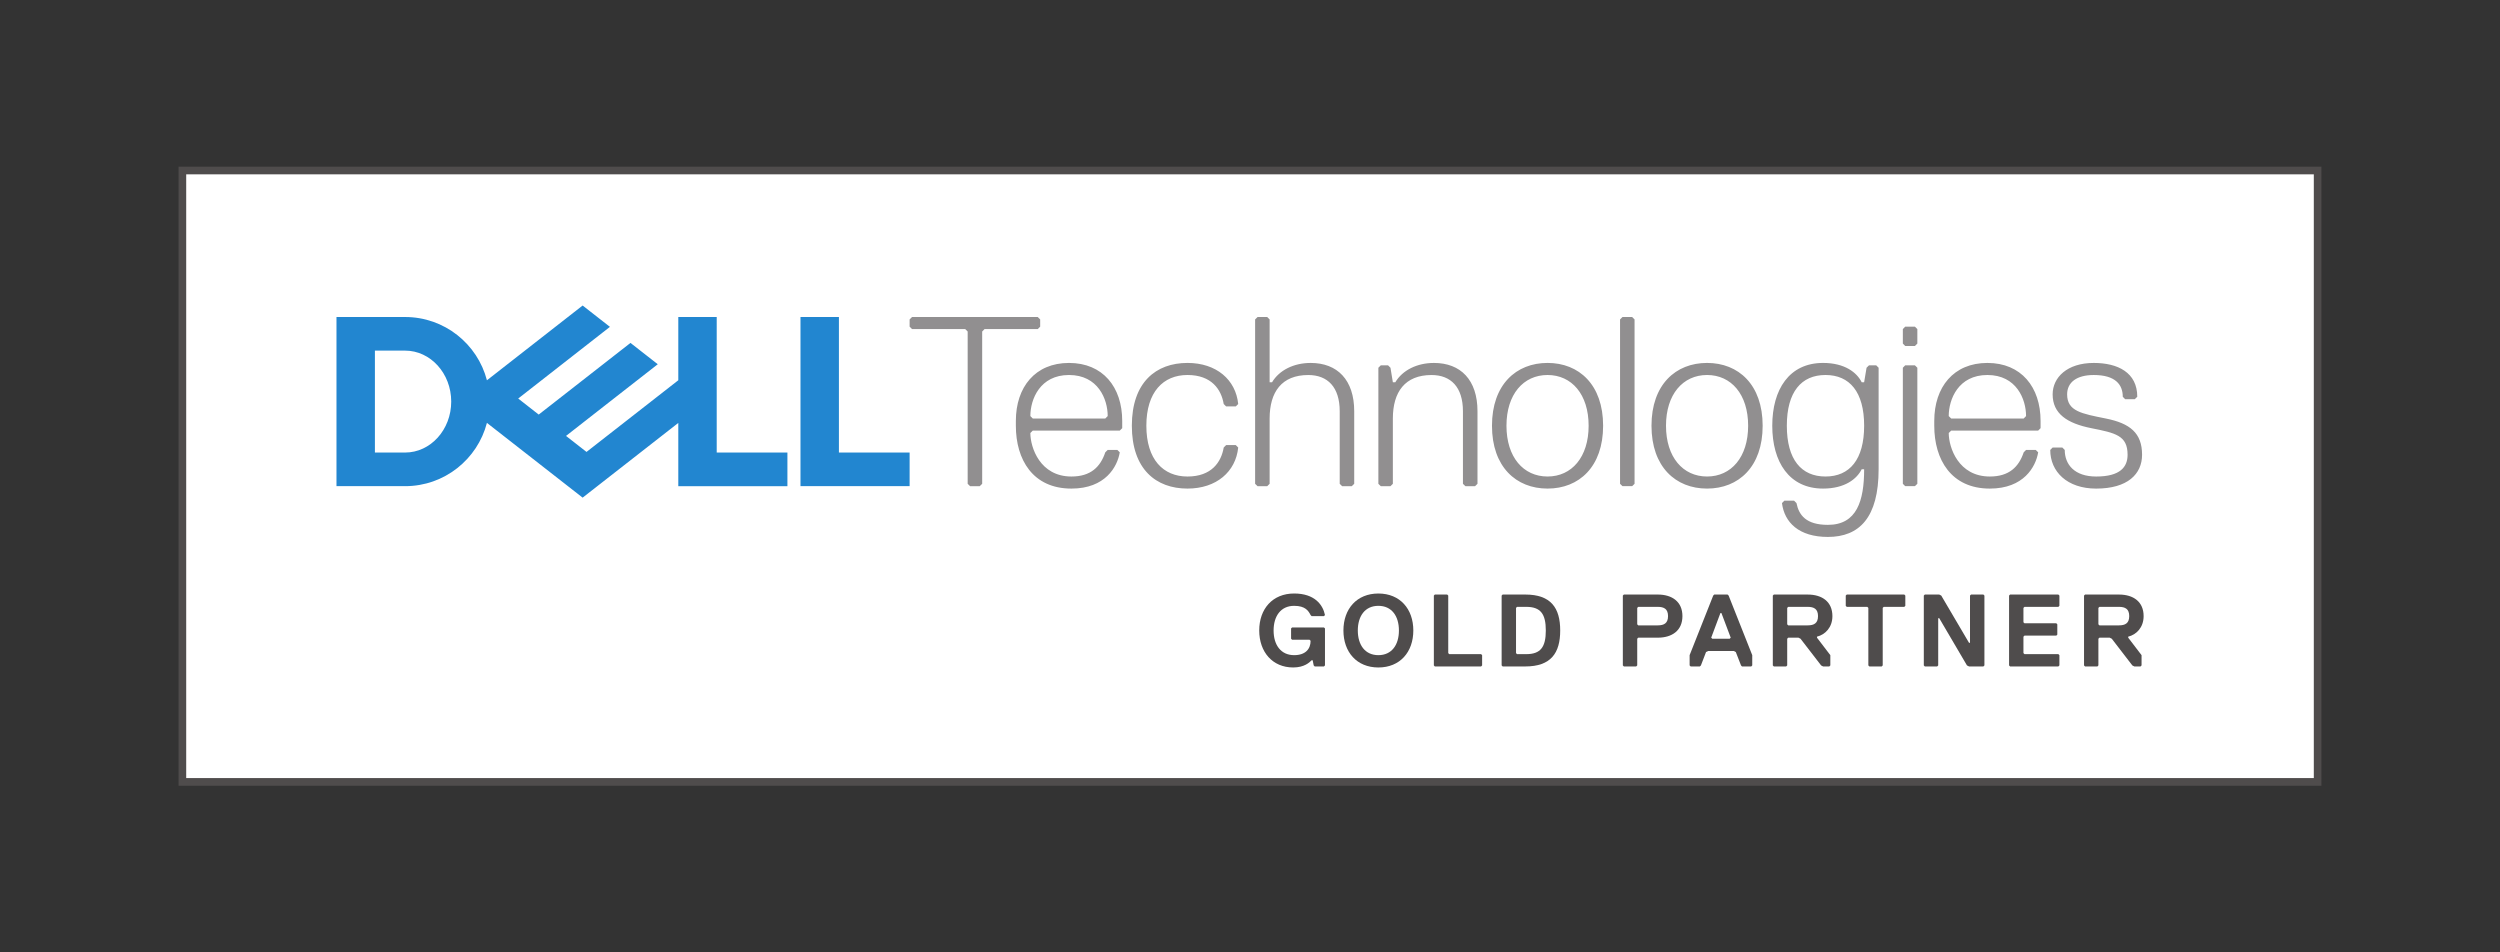 <?xml version="1.0" encoding="utf-8"?>
<!-- Generator: Adobe Illustrator 14.0.0, SVG Export Plug-In . SVG Version: 6.00 Build 43363)  -->
<!DOCTYPE svg PUBLIC "-//W3C//DTD SVG 1.1//EN" "http://www.w3.org/Graphics/SVG/1.1/DTD/svg11.dtd">
<svg version="1.1" id="Layer_1" xmlns="http://www.w3.org/2000/svg" xmlns:xlink="http://www.w3.org/1999/xlink" x="0px" y="0px"
	 width="210px" height="80px" viewBox="0 0 210 80" enable-background="new 0 0 210 80" xml:space="preserve">
<rect x="0" y="0" width="210" height="80" fill="#333333" stroke="none"/>
<g>
	<rect x="15.32" y="14.321" fill="#FFFFFF" width="179.359" height="51.357"/>
	<path fill="#4F4C4C" d="M195,65.999H15V14.001h180V65.999L195,65.999z M15.641,65.358h178.719V14.642H15.641V65.358L15.641,65.358z
		"/>
	<path fill="#4F4C4C" d="M111.21,55.982h-0.773l-0.087-0.088l-0.086-0.431h-0.088c-0.174,0.174-0.604,0.604-1.551,0.604
		c-1.73,0-2.85-1.295-2.85-3.107c0-1.812,1.119-3.106,2.932-3.106c1.729,0,2.417,0.951,2.591,1.812l-0.088,0.087h-1.034
		l-0.086-0.087c-0.175-0.344-0.431-0.776-1.383-0.776c-1.12,0-1.725,0.863-1.725,2.071s0.604,2.072,1.725,2.072
		c0.952,0,1.383-0.517,1.383-1.208l-0.088-0.086h-1.465l-0.086-0.087v-0.864l0.086-0.083h2.673l0.088,0.083v3.106L111.21,55.982"/>
	<path fill="#4F4C4C" d="M115.783,56.068c-1.813,0-2.935-1.295-2.935-3.107c0-1.812,1.122-3.106,2.935-3.106
		c1.814,0,2.936,1.295,2.936,3.106C118.719,54.773,117.598,56.068,115.783,56.068 M115.783,50.89c-1.123,0-1.727,0.863-1.727,2.071
		s0.604,2.072,1.727,2.072s1.727-0.864,1.727-2.072S116.906,50.89,115.783,50.89z"/>
	<polyline fill="#4F4C4C" points="124.412,55.982 120.527,55.982 120.444,55.895 120.444,50.028 120.527,49.941 121.564,49.941 
		121.652,50.028 121.652,54.86 121.734,54.947 124.412,54.947 124.498,55.033 124.498,55.895 124.412,55.982 	"/>
	<path fill="#4F4C4C" d="M128.123,55.982h-1.9l-0.086-0.088v-5.866l0.086-0.087h1.9c2.154,0,2.934,1.121,2.934,3.02
		C131.057,54.86,130.277,55.982,128.123,55.982 M128.209,50.976h-0.777l-0.086,0.087v3.798l0.086,0.087h0.777
		c1.209,0,1.639-0.604,1.639-1.986C129.848,51.58,129.418,50.976,128.209,50.976z"/>
	<path fill="#4F4C4C" d="M139.252,53.565h-1.639l-0.086,0.087v2.242l-0.088,0.088h-1.035l-0.086-0.088v-5.866l0.086-0.087h2.848
		c1.207,0,2.072,0.604,2.072,1.812S140.459,53.565,139.252,53.565 M139.252,50.976h-1.639l-0.086,0.087v1.382l0.086,0.086h1.639
		c0.521,0,0.863-0.173,0.863-0.777C140.115,51.149,139.773,50.976,139.252,50.976z"/>
	<path fill="#4F4C4C" d="M147.104,55.982h-0.777l-0.082-0.088l-0.436-1.121l-0.17-0.087h-2.158l-0.174,0.087l-0.43,1.121
		l-0.088,0.088h-0.773l-0.088-0.088v-0.861l1.982-5.005l0.086-0.087h1.121l0.088,0.087l1.984,5.005v0.861L147.104,55.982
		 M144.6,51.497h-0.086l-0.773,2.068l0.088,0.087h1.465l0.086-0.087L144.6,51.497z"/>
	<path fill="#4F4C4C" d="M152.627,53.479v0.087l1.121,1.468v0.861l-0.088,0.088h-0.518l-0.168-0.088l-1.73-2.242l-0.17-0.087h-0.863
		l-0.086,0.087v2.242l-0.088,0.088h-1.035l-0.086-0.088v-5.866l0.086-0.087h2.846c1.209,0,2.074,0.604,2.074,1.812
		C153.922,52.705,153.316,53.309,152.627,53.479 M151.848,50.976h-1.637l-0.086,0.087v1.382l0.086,0.086h1.637
		c0.521,0,0.865-0.173,0.865-0.777C152.713,51.149,152.369,50.976,151.848,50.976z"/>
	<polyline fill="#4F4C4C" points="159.961,50.976 158.232,50.976 158.148,51.063 158.148,55.895 158.063,55.982 157.029,55.982 
		156.941,55.895 156.941,51.063 156.855,50.976 155.129,50.976 155.043,50.89 155.043,50.028 155.129,49.941 159.961,49.941 
		160.047,50.028 160.047,50.89 159.961,50.976 	"/>
	<polyline fill="#4F4C4C" points="161.686,49.941 162.895,49.941 163.064,50.028 165.398,53.996 165.48,53.996 165.48,50.028 
		165.566,49.941 166.605,49.941 166.691,50.028 166.691,55.895 166.605,55.982 165.398,55.982 165.225,55.895 162.895,51.927 
		162.809,51.927 162.809,55.895 162.721,55.982 161.686,55.982 161.6,55.895 161.6,50.028 161.686,49.941 	"/>
	<polyline fill="#4F4C4C" points="172.902,55.982 168.848,55.982 168.762,55.895 168.762,50.028 168.848,49.941 172.902,49.941 
		172.99,50.028 172.99,50.89 172.902,50.976 170.057,50.976 169.969,51.063 169.969,52.271 170.057,52.357 172.732,52.357 
		172.814,52.444 172.814,53.309 172.732,53.392 170.057,53.392 169.969,53.479 169.969,54.86 170.057,54.947 172.902,54.947 
		172.99,55.033 172.99,55.895 172.902,55.982 	"/>
	<path fill="#4F4C4C" d="M178.77,53.479v0.087l1.121,1.468v0.861l-0.088,0.088h-0.516l-0.172-0.088l-1.725-2.242l-0.174-0.087
		h-0.863l-0.088,0.087v2.242l-0.082,0.088h-1.039l-0.086-0.088v-5.866l0.086-0.087h2.852c1.207,0,2.068,0.604,2.068,1.812
		C180.064,52.705,179.461,53.309,178.77,53.479 M177.996,50.976h-1.643l-0.088,0.087v1.382l0.088,0.086h1.643
		c0.516,0,0.859-0.173,0.859-0.777C178.855,51.149,178.512,50.976,177.996,50.976z"/>
	<path fill="#918F90" d="M179.934,38.198c0-1.826-1.014-2.636-3.043-3.043c-2.033-0.408-3.252-0.611-3.252-2.029
		c0-1.018,0.814-1.625,2.236-1.625c1.826,0,2.438,0.812,2.438,1.826l0.199,0.203h0.814l0.205-0.203c0-2.029-1.627-2.84-3.656-2.84
		c-2.236,0-3.453,1.218-3.453,2.64c0,1.622,1.217,2.436,3.25,2.84c2.029,0.406,3.045,0.611,3.045,2.232
		c0,1.018-0.607,1.829-2.637,1.829c-1.83,0-2.641-1.015-2.641-2.233l-0.203-0.203h-0.814l-0.201,0.203
		c0,1.826,1.418,3.247,3.859,3.247C178.717,41.041,179.934,39.823,179.934,38.198 M171.207,36.169l0.201-0.203v-0.607
		c0-2.843-1.625-4.872-4.467-4.872s-4.463,2.029-4.463,4.872v0.404c0,2.843,1.422,5.279,4.668,5.279
		c2.844,0,3.857-1.825,4.061-3.046l-0.203-0.201h-0.814l-0.199,0.201c-0.408,1.221-1.223,2.032-2.844,2.032
		c-2.639,0-3.453-2.437-3.453-3.655l0.207-0.203H171.207z M169.99,35.155h-6.09l-0.207-0.204c0-1.422,0.814-3.451,3.248-3.451
		c2.438,0,3.248,2.029,3.248,3.451L169.99,35.155z M161.057,40.639V30.89l-0.205-0.203h-0.814l-0.199,0.203v9.749l0.199,0.199h0.814
		L161.057,40.639z M161.057,28.86v-1.217l-0.205-0.205h-0.814l-0.199,0.205v1.217l0.199,0.205h0.814L161.057,28.86z M153.342,40.027
		c-2.031,0-3.248-1.422-3.248-4.265c0-2.84,1.217-4.262,3.248-4.262c2.027,0,3.246,1.422,3.246,4.262
		C156.588,38.605,155.369,40.027,153.342,40.027 M156.588,39.416c0,2.64-0.607,4.672-3.043,4.672c-1.83,0-2.438-0.813-2.641-1.829
		l-0.203-0.203h-0.811l-0.205,0.203c0.205,1.626,1.422,2.844,3.859,2.844c2.639,0,4.26-1.625,4.26-5.687V30.89l-0.203-0.203h-0.605
		l-0.205,0.203l-0.203,1.218h-0.205c-0.402-0.811-1.416-1.622-3.246-1.622c-2.844,0-4.266,2.232-4.266,5.276
		c0,3.046,1.422,5.279,4.266,5.279c1.83,0,2.844-0.811,3.246-1.625H156.588z M143.393,31.5c2.029,0,3.451,1.625,3.451,4.262
		c0,2.639-1.422,4.265-3.451,4.265c-2.027,0-3.449-1.626-3.449-4.265C139.943,33.126,141.365,31.5,143.393,31.5 M143.393,41.041
		c2.641,0,4.67-1.825,4.67-5.279c0-3.45-2.029-5.276-4.67-5.276c-2.639,0-4.668,1.826-4.668,5.276
		C138.725,39.216,140.754,41.041,143.393,41.041 M137.303,40.639V26.832l-0.203-0.203h-0.811l-0.205,0.203v13.807l0.205,0.199h0.811
		L137.303,40.639z M129.994,31.5c2.029,0,3.451,1.625,3.451,4.262c0,2.639-1.422,4.265-3.451,4.265
		c-2.031,0-3.451-1.626-3.451-4.265C126.543,33.126,127.963,31.5,129.994,31.5 M129.994,41.041c2.641,0,4.668-1.825,4.668-5.279
		c0-3.45-2.027-5.276-4.668-5.276c-2.639,0-4.668,1.826-4.668,5.276C125.326,39.216,127.355,41.041,129.994,41.041 M124.109,40.639
		v-6.094c0-2.64-1.422-4.058-3.656-4.058c-1.421,0-2.639,0.607-3.246,1.622H117l-0.2-1.218l-0.203-0.203h-0.61l-0.203,0.203v9.749
		l0.203,0.199h0.813l0.2-0.199v-5.483c0-2.233,1.019-3.655,3.25-3.655c1.623,0,2.637,1.015,2.637,3.044v6.094l0.207,0.199h0.811
		L124.109,40.639z M113.754,40.639v-6.094c0-2.64-1.422-4.058-3.655-4.058c-1.421,0-2.64,0.607-3.246,1.622h-0.204v-5.276
		l-0.203-0.203h-0.811l-0.205,0.203v13.807l0.205,0.199h0.811l0.203-0.199v-5.483c0-2.233,1.016-3.655,3.246-3.655
		c1.626,0,2.641,1.015,2.641,3.044v6.094l0.203,0.199h0.811L113.754,40.639z M96.294,35.762c0-2.84,1.422-4.262,3.454-4.262
		c2.029,0,2.839,1.218,3.044,2.437l0.203,0.203h0.811l0.203-0.203c-0.203-2.033-1.828-3.451-4.261-3.451
		c-2.64,0-4.673,1.622-4.673,5.276c0,3.654,2.033,5.279,4.673,5.279c2.433,0,4.058-1.421,4.261-3.45l-0.203-0.204h-0.811
		l-0.203,0.204c-0.205,1.218-1.015,2.437-3.044,2.437C97.716,40.027,96.294,38.605,96.294,35.762 M94.062,36.169l0.204-0.203v-0.607
		c0-2.843-1.626-4.872-4.469-4.872c-2.84,0-4.465,2.029-4.465,4.872v0.404c0,2.843,1.422,5.279,4.668,5.279
		c2.844,0,3.858-1.825,4.062-3.046l-0.203-0.201h-0.812l-0.203,0.201c-0.407,1.221-1.219,2.032-2.844,2.032
		c-2.636,0-3.45-2.437-3.45-3.655l0.204-0.203H94.062z M92.844,35.155h-6.09l-0.204-0.204c0-1.422,0.814-3.451,3.247-3.451
		c2.439,0,3.25,2.029,3.25,3.451L92.844,35.155z M87.375,27.439v-0.607l-0.205-0.203H76.612l-0.204,0.203v0.607l0.204,0.205h4.469
		l0.203,0.203v12.792l0.203,0.199h0.811l0.205-0.199V27.847l0.199-0.203h4.468L87.375,27.439z"/>
	<path fill="#2286D0" d="M76.408,38.015v2.823h-9.167V26.628h3.228v11.386H76.408 M34.025,40.838c3.307,0,6.083-2.26,6.877-5.316
		l8.039,6.28l8.036-6.277v5.313h9.166v-2.823h-5.939V26.628h-3.227v5.313l-7.71,6.021l-1.721-1.345l3.688-2.884l4.018-3.137
		l-2.292-1.792l-7.709,6.02l-1.722-1.348l7.705-6.021l-2.293-1.792l-8.039,6.281c-0.794-3.057-3.57-5.316-6.877-5.316h-5.761v14.209
		H34.025z M31.492,38.015v-8.563h2.533c2.142,0,3.877,1.918,3.877,4.281c0,2.365-1.735,4.281-3.877,4.281H31.492z"/>
</g>
</svg>
